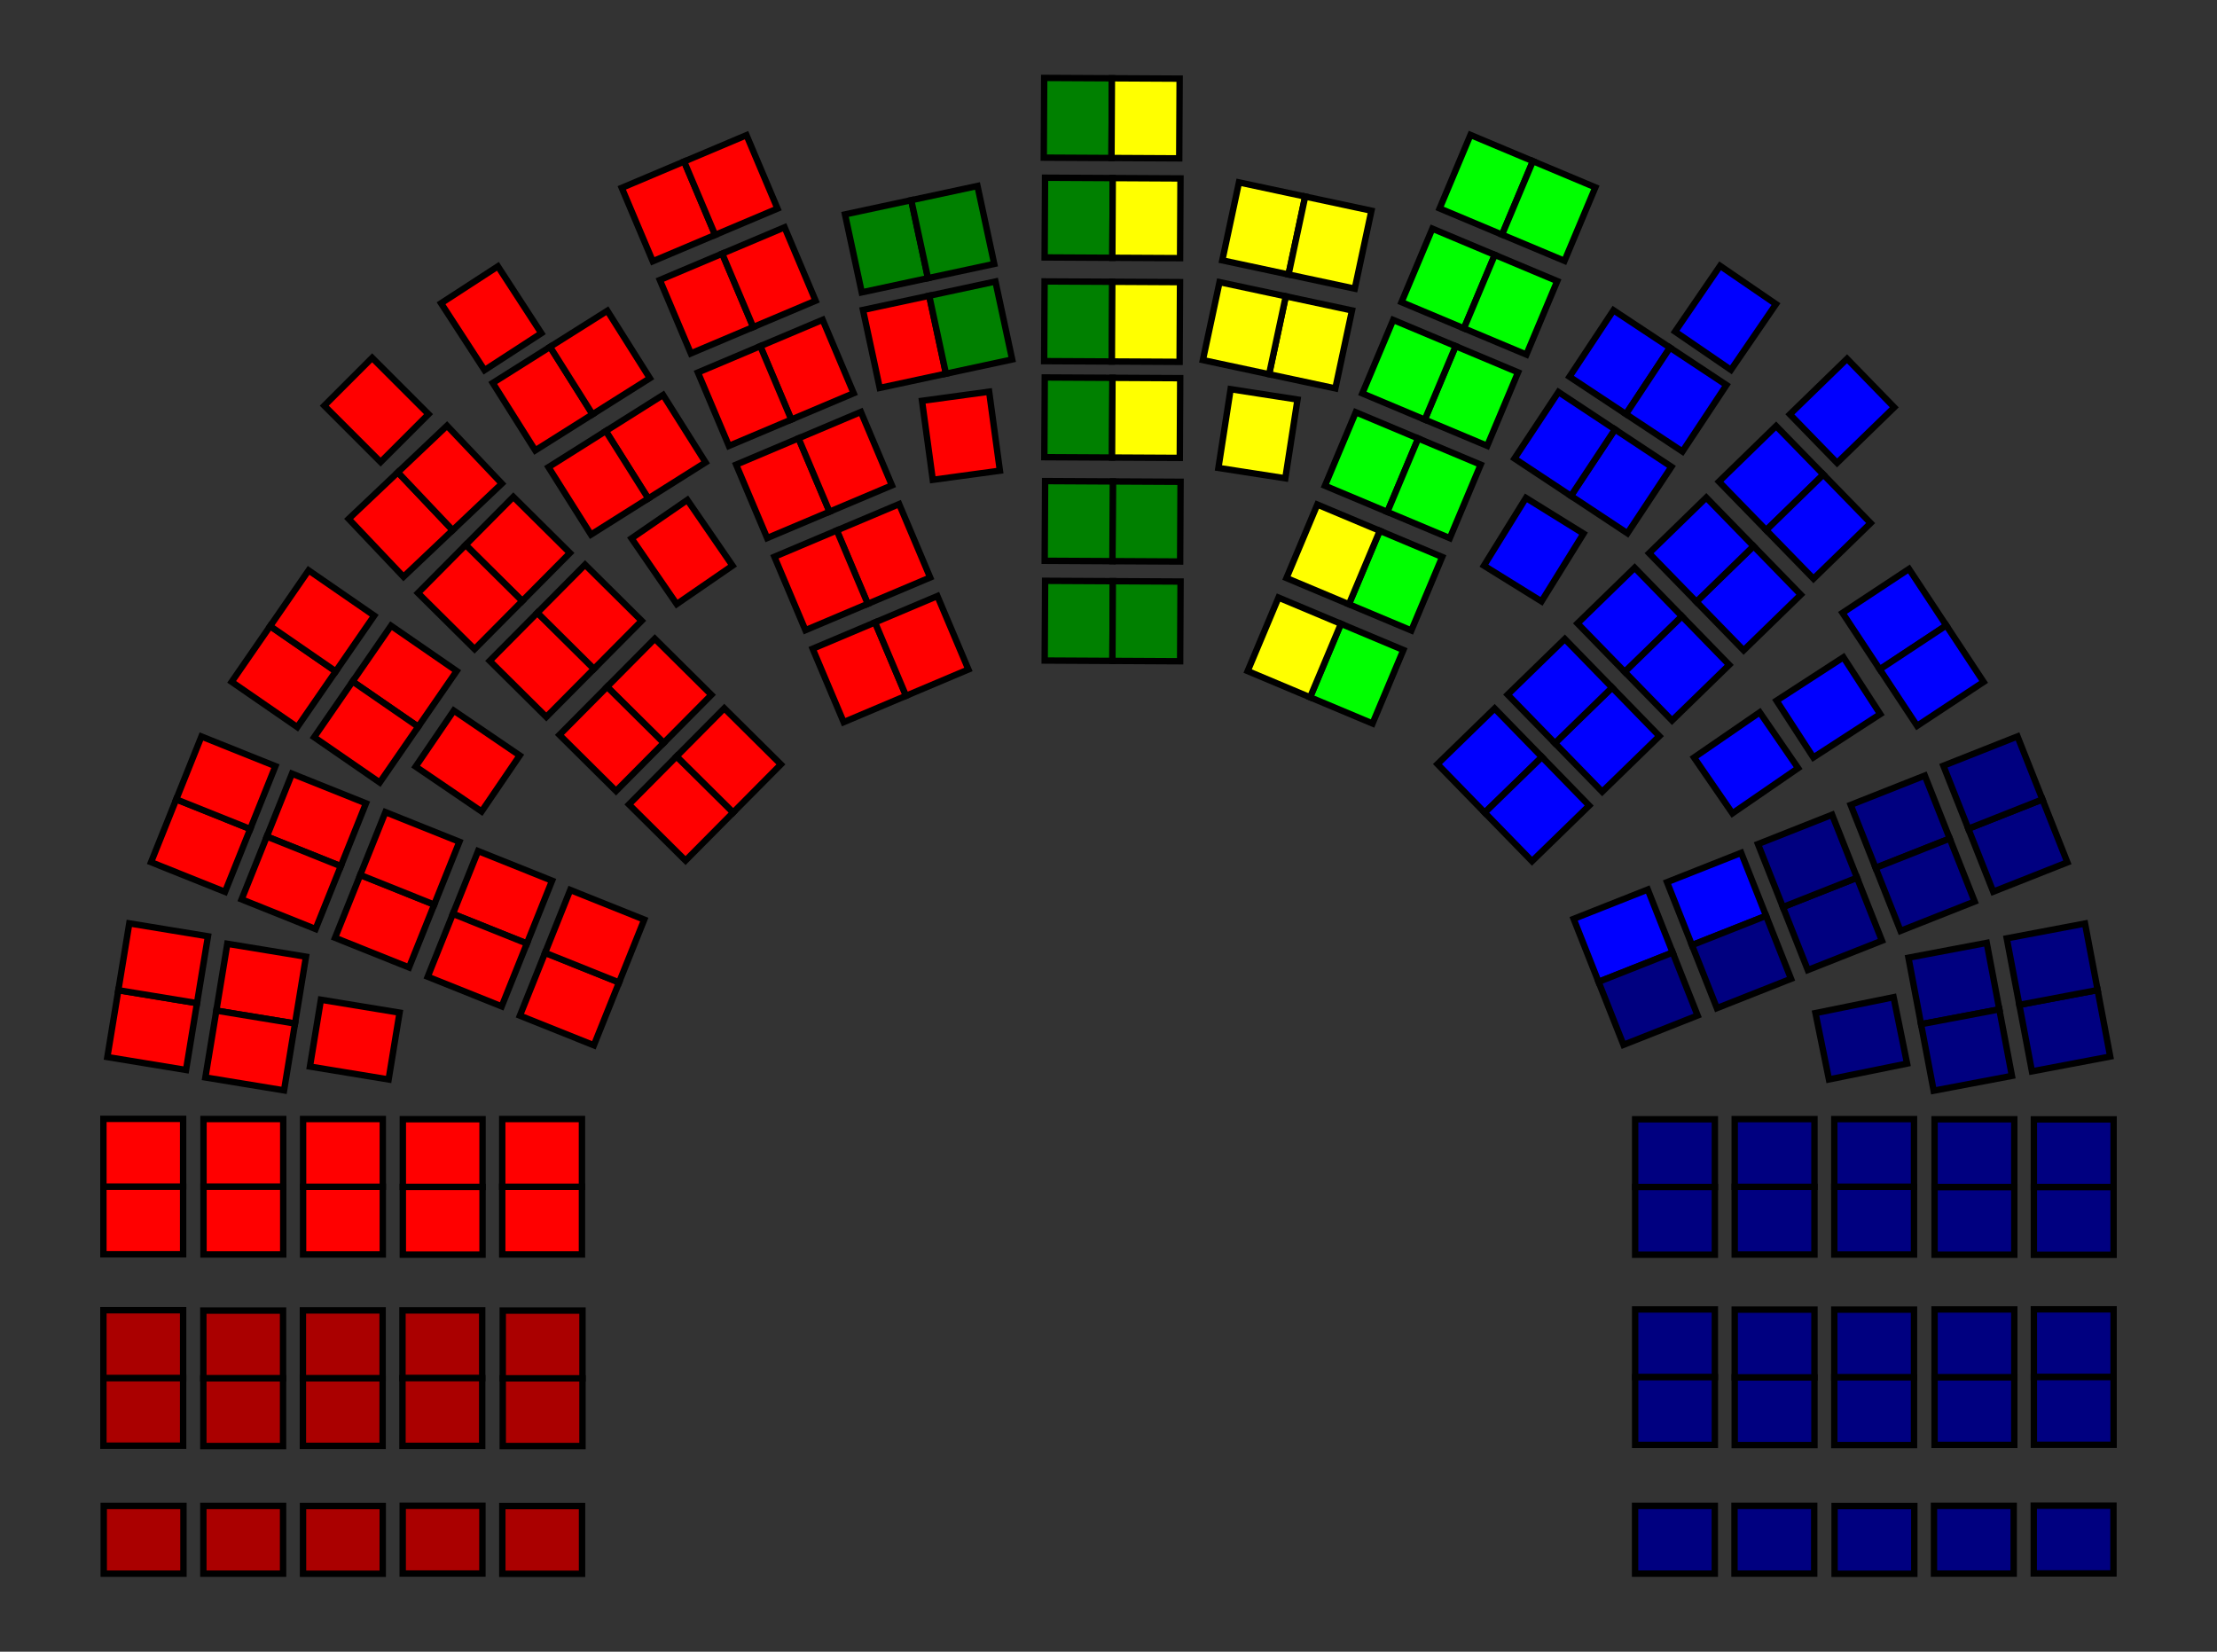 <?xml version="1.0" encoding="UTF-8" standalone="no"?>
<!-- Created with Inkscape (http://www.inkscape.org/) -->
<svg
   xmlns:dc="http://purl.org/dc/elements/1.1/"
   xmlns:cc="http://creativecommons.org/ns#"
   xmlns:rdf="http://www.w3.org/1999/02/22-rdf-syntax-ns#"
   xmlns:svg="http://www.w3.org/2000/svg"
   xmlns="http://www.w3.org/2000/svg"
   xmlns:sodipodi="http://sodipodi.sourceforge.net/DTD/sodipodi-0.dtd"
   xmlns:inkscape="http://www.inkscape.org/namespaces/inkscape"
   width="555.945"
   height="414.213"
   id="svg2733"
   sodipodi:version="0.32"
   inkscape:version="0.46"
   version="1.0"
   sodipodi:docname="Mandatfordeling Stortingsvalget 2005.svg"
   inkscape:output_extension="org.inkscape.output.svg.inkscape">
  <rect width="100%" height="100%" fill="#333333" stroke="none"/>
  <defs
     id="defs2735">
    <inkscape:perspective
       sodipodi:type="inkscape:persp3d"
       inkscape:vp_x="0 : 526.18109 : 1"
       inkscape:vp_y="0 : 1000 : 0"
       inkscape:vp_z="744.09448 : 526.18109 : 1"
       inkscape:persp3d-origin="372.04724 : 350.78739 : 1"
       id="perspective2741" />
  </defs>
  <sodipodi:namedview
     id="base"
     pagecolor="#ffffff"
     bordercolor="#666666"
     borderopacity="1.0"
     inkscape:pageopacity="0.0"
     inkscape:pageshadow="2"
     inkscape:zoom="0.35"
     inkscape:cx="375"
     inkscape:cy="520"
     inkscape:document-units="mm"
     inkscape:current-layer="layer1"
     showgrid="false"
     units="cm"
     inkscape:window-width="650"
     inkscape:window-height="669"
     inkscape:window-x="184"
     inkscape:window-y="95" />
  <g
     inkscape:label="Layer 1"
     inkscape:groupmode="layer"
     id="layer1"
     transform="translate(549.985,138.865)">
    <g
       transform="translate(-614.87,-406.962)"
       id="g2555">
      <g
         inkscape:label="Sosialistisk Venstreparti"
         id="SV">
        <rect
           style="fill:#aa0000;fill-opacity:1;fill-rule:nonzero;stroke:#000000;stroke-width:1.6;stroke-miterlimit:4;stroke-dasharray:none;stroke-opacity:1"
           id="001"
           width="19.992"
           height="16.984"
           x="190.847"
           y="645.79"
           inkscape:label="001" />
        <rect
           style="fill:#aa0000;fill-opacity:1;fill-rule:nonzero;stroke:#000000;stroke-width:1.6;stroke-miterlimit:4;stroke-dasharray:none;stroke-opacity:1"
           id="002"
           width="19.992"
           height="16.984"
           x="190.959"
           y="613.751"
           inkscape:label="002" />
        <rect
           style="fill:#aa0000;fill-opacity:1;fill-rule:nonzero;stroke:#000000;stroke-width:1.6;stroke-miterlimit:4;stroke-dasharray:none;stroke-opacity:1"
           id="003"
           width="19.992"
           height="16.984"
           x="190.959"
           y="596.768"
           inkscape:label="003" />
        <rect
           style="fill:#aa0000;fill-opacity:1;fill-rule:nonzero;stroke:#000000;stroke-width:1.6;stroke-miterlimit:4;stroke-dasharray:none;stroke-opacity:1"
           id="046"
           width="19.992"
           height="16.984"
           x="165.812"
           y="596.724"
           inkscape:label="046" />
        <rect
           style="fill:#aa0000;fill-opacity:1;fill-rule:nonzero;stroke:#000000;stroke-width:1.6;stroke-miterlimit:4;stroke-dasharray:none;stroke-opacity:1"
           id="047"
           width="19.992"
           height="16.984"
           x="165.812"
           y="613.706"
           inkscape:label="047" />
        <rect
           style="fill:#aa0000;fill-opacity:1;fill-rule:nonzero;stroke:#000000;stroke-width:1.6;stroke-miterlimit:4;stroke-dasharray:none;stroke-opacity:1"
           id="048"
           width="19.992"
           height="16.984"
           x="165.868"
           y="645.726"
           inkscape:label="048" />
        <rect
           style="fill:#aa0000;fill-opacity:1;fill-rule:nonzero;stroke:#000000;stroke-width:1.6;stroke-miterlimit:4;stroke-dasharray:none;stroke-opacity:1"
           id="049"
           width="19.992"
           height="16.984"
           x="140.872"
           y="645.78"
           inkscape:label="049" />
        <rect
           style="fill:#aa0000;fill-opacity:1;fill-rule:nonzero;stroke:#000000;stroke-width:1.6;stroke-miterlimit:4;stroke-dasharray:none;stroke-opacity:1"
           id="050"
           width="19.992"
           height="16.984"
           x="140.842"
           y="613.706"
           inkscape:label="050" />
        <rect
           style="fill:#aa0000;fill-opacity:1;fill-rule:nonzero;stroke:#000000;stroke-width:1.6;stroke-miterlimit:4;stroke-dasharray:none;stroke-opacity:1"
           id="051"
           width="19.992"
           height="16.984"
           x="140.842"
           y="596.724"
           inkscape:label="051" />
        <rect
           style="fill:#aa0000;fill-opacity:1;fill-rule:nonzero;stroke:#000000;stroke-width:1.6;stroke-miterlimit:4;stroke-dasharray:none;stroke-opacity:1"
           id="117"
           width="19.992"
           height="16.984"
           x="115.873"
           y="596.768"
           inkscape:label="117" />
        <rect
           style="fill:#aa0000;fill-opacity:1;fill-rule:nonzero;stroke:#000000;stroke-width:1.6;stroke-miterlimit:4;stroke-dasharray:none;stroke-opacity:1"
           id="118"
           width="19.992"
           height="16.984"
           x="115.873"
           y="613.751"
           inkscape:label="118" />
        <rect
           style="fill:#aa0000;fill-opacity:1;fill-rule:nonzero;stroke:#000000;stroke-width:1.6;stroke-miterlimit:4;stroke-dasharray:none;stroke-opacity:1"
           id="119"
           width="19.992"
           height="16.984"
           x="115.876"
           y="645.758"
           inkscape:label="119" />
        <rect
           style="fill:#aa0000;fill-opacity:1;fill-rule:nonzero;stroke:#000000;stroke-width:1.6;stroke-miterlimit:4;stroke-dasharray:none;stroke-opacity:1"
           id="120"
           width="19.992"
           height="16.984"
           x="90.897"
           y="645.758"
           inkscape:label="120" />
        <rect
           style="fill:#aa0000;fill-opacity:1;fill-rule:nonzero;stroke:#000000;stroke-width:1.6;stroke-miterlimit:4;stroke-dasharray:none;stroke-opacity:1"
           id="121"
           width="19.992"
           height="16.984"
           x="90.815"
           y="613.662"
           inkscape:label="121" />
        <rect
           style="fill:#aa0000;fill-opacity:1;fill-rule:nonzero;stroke:#000000;stroke-width:1.6;stroke-miterlimit:4;stroke-dasharray:none;stroke-opacity:1"
           id="122"
           width="19.992"
           height="16.984"
           x="90.815"
           y="596.68"
           inkscape:label="122" />
      </g>
      <g
         inkscape:label="Det Norske Arbeiderparti"
         id="Ap">
        <rect
           style="fill:#ff0000;fill-opacity:1;fill-rule:nonzero;stroke:#000000;stroke-width:1.6;stroke-miterlimit:4;stroke-dasharray:none;stroke-opacity:1"
           id="004"
           width="19.992"
           height="16.984"
           x="190.826"
           y="565.711"
           inkscape:label="004" />
        <rect
           style="fill:#ff0000;fill-opacity:1;fill-rule:nonzero;stroke:#000000;stroke-width:1.6;stroke-miterlimit:4;stroke-dasharray:none;stroke-opacity:1"
           id="005"
           width="19.992"
           height="16.984"
           x="190.826"
           y="548.729"
           inkscape:label="005" />
        <rect
           style="fill:#ff0000;fill-opacity:1;fill-rule:nonzero;stroke:#000000;stroke-width:1.6;stroke-miterlimit:4;stroke-dasharray:none;stroke-opacity:1"
           id="006"
           width="19.992"
           height="16.984"
           x="-395.831"
           y="-412.704"
           inkscape:label="006"
           transform="matrix(-0.928,-0.372,0.372,-0.928,0,0)" />
        <rect
           style="fill:#ff0000;fill-opacity:1;fill-rule:nonzero;stroke:#000000;stroke-width:1.6;stroke-miterlimit:4;stroke-dasharray:none;stroke-opacity:1"
           id="007"
           width="19.992"
           height="16.984"
           x="-395.831"
           y="-395.721"
           inkscape:label="007"
           transform="matrix(-0.928,-0.372,0.372,-0.928,0,0)" />
        <rect
           style="fill:#ff0000;fill-opacity:1;fill-rule:nonzero;stroke:#000000;stroke-width:1.6;stroke-miterlimit:4;stroke-dasharray:none;stroke-opacity:1"
           id="008"
           width="19.992"
           height="16.984"
           x="-508.939"
           y="-176.925"
           inkscape:label="008"
           transform="matrix(-0.71,-0.704,0.704,-0.71,0,0)" />
        <rect
           style="fill:#ff0000;fill-opacity:1;fill-rule:nonzero;stroke:#000000;stroke-width:1.6;stroke-miterlimit:4;stroke-dasharray:none;stroke-opacity:1"
           id="009"
           width="19.992"
           height="16.984"
           x="-508.938"
           y="-159.943"
           inkscape:label="009"
           transform="matrix(-0.71,-0.704,0.704,-0.71,0,0)" />
        <rect
           style="fill:#ff0000;fill-opacity:1;fill-rule:nonzero;stroke:#000000;stroke-width:1.6;stroke-miterlimit:4;stroke-dasharray:none;stroke-opacity:1"
           id="010"
           width="19.992"
           height="16.984"
           x="-521.479"
           y="79.904"
           inkscape:label="010"
           transform="matrix(-0.389,-0.921,0.921,-0.389,0,0)" />
        <rect
           style="fill:#ff0000;fill-opacity:1;fill-rule:nonzero;stroke:#000000;stroke-width:1.6;stroke-miterlimit:4;stroke-dasharray:none;stroke-opacity:1"
           id="011"
           width="19.992"
           height="16.984"
           x="-521.479"
           y="96.886"
           inkscape:label="011"
           transform="matrix(-0.389,-0.921,0.921,-0.389,0,0)" />
        <rect
           style="fill:#ff0000;fill-opacity:1;fill-rule:nonzero;stroke:#000000;stroke-width:1.6;stroke-miterlimit:4;stroke-dasharray:none;stroke-opacity:1"
           id="038"
           width="19.992"
           height="16.984"
           x="-496.496"
           y="97.024"
           inkscape:label="038"
           transform="matrix(-0.389,-0.921,0.921,-0.389,0,0)" />
        <rect
           style="fill:#ff0000;fill-opacity:1;fill-rule:nonzero;stroke:#000000;stroke-width:1.6;stroke-miterlimit:4;stroke-dasharray:none;stroke-opacity:1"
           id="039"
           width="19.992"
           height="16.984"
           x="-496.496"
           y="80.041"
           inkscape:label="039"
           transform="matrix(-0.389,-0.921,0.921,-0.389,0,0)" />
        <rect
           style="fill:#ff0000;fill-opacity:1;fill-rule:nonzero;stroke:#000000;stroke-width:1.6;stroke-miterlimit:4;stroke-dasharray:none;stroke-opacity:1"
           id="040"
           width="19.992"
           height="16.984"
           x="-484.278"
           y="-159.824"
           inkscape:label="040"
           transform="matrix(-0.71,-0.704,0.704,-0.71,0,0)" />
        <rect
           style="fill:#ff0000;fill-opacity:1;fill-rule:nonzero;stroke:#000000;stroke-width:1.6;stroke-miterlimit:4;stroke-dasharray:none;stroke-opacity:1"
           id="041"
           width="19.992"
           height="16.984"
           x="-484.278"
           y="-176.807"
           inkscape:label="041"
           transform="matrix(-0.71,-0.704,0.704,-0.71,0,0)" />
        <rect
           style="fill:#ff0000;fill-opacity:1;fill-rule:nonzero;stroke:#000000;stroke-width:1.6;stroke-miterlimit:4;stroke-dasharray:none;stroke-opacity:1"
           id="042"
           width="19.992"
           height="16.984"
           x="-370.739"
           y="-395.261"
           inkscape:label="042"
           transform="matrix(-0.928,-0.372,0.372,-0.928,0,0)" />
        <rect
           style="fill:#ff0000;fill-opacity:1;fill-rule:nonzero;stroke:#000000;stroke-width:1.6;stroke-miterlimit:4;stroke-dasharray:none;stroke-opacity:1"
           id="043"
           width="19.992"
           height="16.984"
           x="-370.739"
           y="-412.243"
           inkscape:label="043"
           transform="matrix(-0.928,-0.372,0.372,-0.928,0,0)" />
        <rect
           style="fill:#ff0000;fill-opacity:1;fill-rule:nonzero;stroke:#000000;stroke-width:1.6;stroke-miterlimit:4;stroke-dasharray:none;stroke-opacity:1"
           id="044"
           width="19.992"
           height="16.984"
           x="165.9"
           y="548.773"
           inkscape:label="044" />
        <rect
           style="fill:#ff0000;fill-opacity:1;fill-rule:nonzero;stroke:#000000;stroke-width:1.6;stroke-miterlimit:4;stroke-dasharray:none;stroke-opacity:1"
           id="045"
           width="19.992"
           height="16.984"
           x="165.9"
           y="565.756"
           inkscape:label="045" />
        <rect
           style="fill:#ff0000;fill-opacity:1;fill-rule:nonzero;stroke:#000000;stroke-width:1.6;stroke-miterlimit:4;stroke-dasharray:none;stroke-opacity:1"
           id="052"
           width="19.992"
           height="16.984"
           x="140.887"
           y="565.711"
           inkscape:label="48" />
        <rect
           style="fill:#ff0000;fill-opacity:1;fill-rule:nonzero;stroke:#000000;stroke-width:1.6;stroke-miterlimit:4;stroke-dasharray:none;stroke-opacity:1"
           id="053"
           width="19.992"
           height="16.984"
           x="140.887"
           y="548.729"
           inkscape:label="053" />
        <rect
           style="fill:#ff0000;fill-opacity:1;fill-rule:nonzero;stroke:#000000;stroke-width:1.6;stroke-miterlimit:4;stroke-dasharray:none;stroke-opacity:1"
           id="054"
           width="19.992"
           height="16.984"
           x="227.418"
           y="488.312"
           inkscape:label="054"
           transform="matrix(0.987,0.162,-0.162,0.987,0,0)" />
        <rect
           style="fill:#ff0000;fill-opacity:1;fill-rule:nonzero;stroke:#000000;stroke-width:1.6;stroke-miterlimit:4;stroke-dasharray:none;stroke-opacity:1"
           id="055"
           width="19.992"
           height="16.984"
           x="-345.531"
           y="-411.829"
           inkscape:label="055"
           transform="matrix(-0.928,-0.372,0.372,-0.928,0,0)" />
        <rect
           style="fill:#ff0000;fill-opacity:1;fill-rule:nonzero;stroke:#000000;stroke-width:1.6;stroke-miterlimit:4;stroke-dasharray:none;stroke-opacity:1"
           id="056"
           width="19.992"
           height="16.984"
           x="-345.531"
           y="-394.847"
           inkscape:label="056"
           transform="matrix(-0.928,-0.372,0.372,-0.928,0,0)" />
        <rect
           style="fill:#ff0000;fill-opacity:1;fill-rule:nonzero;stroke:#000000;stroke-width:1.6;stroke-miterlimit:4;stroke-dasharray:none;stroke-opacity:1"
           id="057"
           width="19.992"
           height="16.984"
           x="398.677"
           y="268.252"
           inkscape:label="057"
           transform="matrix(0.827,0.563,-0.563,0.827,0,0)" />
        <rect
           style="fill:#ff0000;fill-opacity:1;fill-rule:nonzero;stroke:#000000;stroke-width:1.6;stroke-miterlimit:4;stroke-dasharray:none;stroke-opacity:1"
           id="058"
           width="19.992"
           height="16.984"
           x="-458.782"
           y="-175.933"
           inkscape:label="058"
           transform="matrix(-0.71,-0.704,0.704,-0.71,0,0)" />
        <rect
           style="fill:#ff0000;fill-opacity:1;fill-rule:nonzero;stroke:#000000;stroke-width:1.6;stroke-miterlimit:4;stroke-dasharray:none;stroke-opacity:1"
           id="059"
           width="19.992"
           height="16.984"
           x="-458.782"
           y="-158.951"
           inkscape:label="059"
           transform="matrix(-0.71,-0.704,0.704,-0.71,0,0)" />
        <rect
           style="fill:#ff0000;fill-opacity:1;fill-rule:nonzero;stroke:#000000;stroke-width:1.6;stroke-miterlimit:4;stroke-dasharray:none;stroke-opacity:1"
           id="060"
           width="19.992"
           height="16.984"
           x="458.53"
           y="27.602"
           inkscape:label="060"
           transform="matrix(0.567,0.824,-0.824,0.567,0,0)" />
        <rect
           style="fill:#ff0000;fill-opacity:1;fill-rule:nonzero;stroke:#000000;stroke-width:1.6;stroke-miterlimit:4;stroke-dasharray:none;stroke-opacity:1"
           id="061"
           width="19.992"
           height="16.984"
           x="-471.472"
           y="80.196"
           inkscape:label="061"
           transform="matrix(-0.389,-0.921,0.921,-0.389,0,0)" />
        <rect
           style="fill:#ff0000;fill-opacity:1;fill-rule:nonzero;stroke:#000000;stroke-width:1.6;stroke-miterlimit:4;stroke-dasharray:none;stroke-opacity:1"
           id="062"
           width="19.992"
           height="16.984"
           x="-471.472"
           y="97.178"
           inkscape:label="062"
           transform="matrix(-0.389,-0.921,0.921,-0.389,0,0)" />
        <rect
           style="fill:#ff0000;fill-opacity:1;fill-rule:nonzero;stroke:#000000;stroke-width:1.6;stroke-miterlimit:4;stroke-dasharray:none;stroke-opacity:1"
           id="063"
           width="19.992"
           height="16.984"
           x="405.145"
           y="-260.576"
           inkscape:label="063"
           transform="matrix(0.135,0.991,-0.991,0.135,0,0)" />
        <rect
           style="fill:#ff0000;fill-opacity:1;fill-rule:nonzero;stroke:#000000;stroke-width:1.6;stroke-miterlimit:4;stroke-dasharray:none;stroke-opacity:1"
           id="102"
           width="19.992"
           height="16.984"
           x="-417.05"
           y="202.359"
           inkscape:label="102"
           transform="matrix(-0.21,-0.978,0.978,-0.21,0,0)" />
        <rect
           style="fill:#ff0000;fill-opacity:1;fill-rule:nonzero;stroke:#000000;stroke-width:1.6;stroke-miterlimit:4;stroke-dasharray:none;stroke-opacity:1"
           id="103"
           width="19.992"
           height="16.984"
           x="-446.449"
           y="97.333"
           inkscape:label="103"
           transform="matrix(-0.389,-0.921,0.921,-0.389,0,0)" />
        <rect
           style="fill:#ff0000;fill-opacity:1;fill-rule:nonzero;stroke:#000000;stroke-width:1.6;stroke-miterlimit:4;stroke-dasharray:none;stroke-opacity:1"
           id="104"
           width="19.992"
           height="16.984"
           x="-446.449"
           y="80.351"
           inkscape:label="104"
           transform="matrix(-0.389,-0.921,0.921,-0.389,0,0)" />
        <rect
           style="fill:#ff0000;fill-opacity:1;fill-rule:nonzero;stroke:#000000;stroke-width:1.6;stroke-miterlimit:4;stroke-dasharray:none;stroke-opacity:1"
           id="105"
           width="19.992"
           height="16.984"
           x="-453.892"
           y="-17.112"
           inkscape:label="105"
           transform="matrix(-0.533,-0.846,0.846,-0.533,0,0)" />
        <rect
           style="fill:#ff0000;fill-opacity:1;fill-rule:nonzero;stroke:#000000;stroke-width:1.6;stroke-miterlimit:4;stroke-dasharray:none;stroke-opacity:1"
           id="106"
           width="19.992"
           height="16.984"
           x="-453.892"
           y="-34.095"
           inkscape:label="106"
           transform="matrix(-0.533,-0.846,0.846,-0.533,0,0)" />
        <rect
           style="fill:#ff0000;fill-opacity:1;fill-rule:nonzero;stroke:#000000;stroke-width:1.6;stroke-miterlimit:4;stroke-dasharray:none;stroke-opacity:1"
           id="107"
           width="19.992"
           height="16.984"
           x="-434.03"
           y="-159.539"
           inkscape:label="107"
           transform="matrix(-0.71,-0.704,0.704,-0.71,0,0)" />
        <rect
           style="fill:#ff0000;fill-opacity:1;fill-rule:nonzero;stroke:#000000;stroke-width:1.6;stroke-miterlimit:4;stroke-dasharray:none;stroke-opacity:1"
           id="108"
           width="19.992"
           height="16.984"
           x="-434.03"
           y="-176.522"
           inkscape:label="108"
           transform="matrix(-0.71,-0.704,0.704,-0.71,0,0)" />
        <rect
           style="fill:#ff0000;fill-opacity:1;fill-rule:nonzero;stroke:#000000;stroke-width:1.6;stroke-miterlimit:4;stroke-dasharray:none;stroke-opacity:1"
           id="109"
           width="19.992"
           height="16.984"
           x="-395.528"
           y="-274.231"
           inkscape:label="109"
           transform="matrix(-0.823,-0.568,0.568,-0.823,0,0)" />
        <rect
           style="fill:#ff0000;fill-opacity:1;fill-rule:nonzero;stroke:#000000;stroke-width:1.6;stroke-miterlimit:4;stroke-dasharray:none;stroke-opacity:1"
           id="110"
           width="19.992"
           height="16.984"
           x="-395.528"
           y="-291.213"
           inkscape:label="110"
           transform="matrix(-0.823,-0.568,0.568,-0.823,0,0)" />
        <rect
           style="fill:#ff0000;fill-opacity:1;fill-rule:nonzero;stroke:#000000;stroke-width:1.6;stroke-miterlimit:4;stroke-dasharray:none;stroke-opacity:1"
           id="111"
           width="19.992"
           height="16.984"
           x="-320.195"
           y="-394.619"
           inkscape:label="111"
           transform="matrix(-0.928,-0.372,0.372,-0.928,0,0)" />
        <rect
           style="fill:#ff0000;fill-opacity:1;fill-rule:nonzero;stroke:#000000;stroke-width:1.6;stroke-miterlimit:4;stroke-dasharray:none;stroke-opacity:1"
           id="112"
           width="19.992"
           height="16.984"
           x="-320.195"
           y="-411.601"
           inkscape:label="112"
           transform="matrix(-0.928,-0.372,0.372,-0.928,0,0)" />
        <rect
           style="fill:#ff0000;fill-opacity:1;fill-rule:nonzero;stroke:#000000;stroke-width:1.6;stroke-miterlimit:4;stroke-dasharray:none;stroke-opacity:1"
           id="113"
           width="19.992"
           height="16.984"
           x="201.991"
           y="478.273"
           inkscape:label="113"
           transform="matrix(0.987,0.162,-0.162,0.987,0,0)" />
        <rect
           style="fill:#ff0000;fill-opacity:1;fill-rule:nonzero;stroke:#000000;stroke-width:1.6;stroke-miterlimit:4;stroke-dasharray:none;stroke-opacity:1"
           id="114"
           width="19.992"
           height="16.984"
           x="201.992"
           y="495.255"
           inkscape:label="114"
           transform="matrix(0.987,0.162,-0.162,0.987,0,0)" />
        <rect
           style="fill:#ff0000;fill-opacity:1;fill-rule:nonzero;stroke:#000000;stroke-width:1.6;stroke-miterlimit:4;stroke-dasharray:none;stroke-opacity:1"
           id="115"
           width="19.992"
           height="16.984"
           x="115.917"
           y="548.729"
           inkscape:label="115" />
        <rect
           style="fill:#ff0000;fill-opacity:1;fill-rule:nonzero;stroke:#000000;stroke-width:1.6;stroke-miterlimit:4;stroke-dasharray:none;stroke-opacity:1"
           id="116"
           width="19.992"
           height="16.984"
           x="115.917"
           y="565.711"
           inkscape:label="116" />
        <rect
           style="fill:#ff0000;fill-opacity:1;fill-rule:nonzero;stroke:#000000;stroke-width:1.6;stroke-miterlimit:4;stroke-dasharray:none;stroke-opacity:1"
           id="123"
           width="19.992"
           height="16.984"
           x="90.815"
           y="565.667"
           inkscape:label="123" />
        <rect
           inkscape:label="124"
           y="548.685"
           x="90.815"
           height="16.984"
           width="19.992"
           id="124"
           style="fill:#ff0000;fill-opacity:1;fill-rule:nonzero;stroke:#000000;stroke-width:1.6;stroke-miterlimit:4;stroke-dasharray:none;stroke-opacity:1" />
        <rect
           style="fill:#ff0000;fill-opacity:1;fill-rule:nonzero;stroke:#000000;stroke-width:1.6;stroke-miterlimit:4;stroke-dasharray:none;stroke-opacity:1"
           id="125"
           width="19.992"
           height="16.984"
           x="176.913"
           y="494.188"
           inkscape:label="125"
           transform="matrix(0.987,0.162,-0.162,0.987,0,0)" />
        <rect
           style="fill:#ff0000;fill-opacity:1;fill-rule:nonzero;stroke:#000000;stroke-width:1.6;stroke-miterlimit:4;stroke-dasharray:none;stroke-opacity:1"
           id="126"
           width="19.992"
           height="16.984"
           x="176.913"
           y="477.205"
           inkscape:label="126"
           transform="matrix(0.987,0.162,-0.162,0.987,0,0)" />
        <rect
           style="fill:#ff0000;fill-opacity:1;fill-rule:nonzero;stroke:#000000;stroke-width:1.6;stroke-miterlimit:4;stroke-dasharray:none;stroke-opacity:1"
           id="127"
           width="19.992"
           height="16.984"
           x="-295.639"
           y="-411.397"
           inkscape:label="127"
           transform="matrix(-0.928,-0.372,0.372,-0.928,0,0)" />
        <rect
           style="fill:#ff0000;fill-opacity:1;fill-rule:nonzero;stroke:#000000;stroke-width:1.6;stroke-miterlimit:4;stroke-dasharray:none;stroke-opacity:1"
           id="128"
           width="19.992"
           height="16.984"
           x="-295.639"
           y="-394.414"
           inkscape:label="128"
           transform="matrix(-0.928,-0.372,0.372,-0.928,0,0)" />
        <rect
           style="fill:#ff0000;fill-opacity:1;fill-rule:nonzero;stroke:#000000;stroke-width:1.6;stroke-miterlimit:4;stroke-dasharray:none;stroke-opacity:1"
           id="129"
           width="19.992"
           height="16.984"
           x="-370.624"
           y="-291.53"
           inkscape:label="129"
           transform="matrix(-0.823,-0.568,0.568,-0.823,0,0)" />
        <rect
           style="fill:#ff0000;fill-opacity:1;fill-rule:nonzero;stroke:#000000;stroke-width:1.6;stroke-miterlimit:4;stroke-dasharray:none;stroke-opacity:1"
           id="130"
           width="19.992"
           height="16.984"
           x="-370.624"
           y="-274.548"
           inkscape:label="130"
           transform="matrix(-0.823,-0.568,0.568,-0.823,0,0)" />
        <rect
           style="fill:#ff0000;fill-opacity:1;fill-rule:nonzero;stroke:#000000;stroke-width:1.6;stroke-miterlimit:4;stroke-dasharray:none;stroke-opacity:1"
           id="131"
           width="19.992"
           height="16.984"
           x="-413.735"
           y="-163.329"
           inkscape:label="131"
           transform="matrix(-0.688,-0.726,0.726,-0.688,0,0)" />
        <rect
           style="fill:#ff0000;fill-opacity:1;fill-rule:nonzero;stroke:#000000;stroke-width:1.6;stroke-miterlimit:4;stroke-dasharray:none;stroke-opacity:1"
           id="132"
           width="19.992"
           height="16.984"
           x="-413.735"
           y="-146.346"
           inkscape:label="132"
           transform="matrix(-0.688,-0.726,0.726,-0.688,0,0)" />
        <rect
           style="fill:#ff0000;fill-opacity:1;fill-rule:nonzero;stroke:#000000;stroke-width:1.6;stroke-miterlimit:4;stroke-dasharray:none;stroke-opacity:1"
           id="133"
           width="19.992"
           height="16.984"
           x="-384.939"
           y="-158.158"
           inkscape:label="133"
           transform="matrix(-0.707,-0.707,0.707,-0.707,0,0)" />
        <rect
           style="fill:#ff0000;fill-opacity:1;fill-rule:nonzero;stroke:#000000;stroke-width:1.6;stroke-miterlimit:4;stroke-dasharray:none;stroke-opacity:1"
           id="134"
           width="19.992"
           height="16.984"
           x="-428.575"
           y="-34.66"
           inkscape:label="134"
           transform="matrix(-0.533,-0.846,0.846,-0.533,0,0)" />
        <rect
           style="fill:#ff0000;fill-opacity:1;fill-rule:nonzero;stroke:#000000;stroke-width:1.6;stroke-miterlimit:4;stroke-dasharray:none;stroke-opacity:1"
           id="135"
           width="19.992"
           height="16.984"
           x="-428.575"
           y="-17.678"
           inkscape:label="135"
           transform="matrix(-0.533,-0.846,0.846,-0.533,0,0)" />
        <rect
           style="fill:#ff0000;fill-opacity:1;fill-rule:nonzero;stroke:#000000;stroke-width:1.6;stroke-miterlimit:4;stroke-dasharray:none;stroke-opacity:1"
           id="136"
           width="19.992"
           height="16.984"
           x="-404.009"
           y="-40.285"
           inkscape:label="136"
           transform="matrix(-0.545,-0.839,0.839,-0.545,0,0)" />
        <rect
           style="fill:#ff0000;fill-opacity:1;fill-rule:nonzero;stroke:#000000;stroke-width:1.6;stroke-miterlimit:4;stroke-dasharray:none;stroke-opacity:1"
           id="137"
           width="19.992"
           height="16.984"
           x="-421.361"
           y="80.58"
           inkscape:label="137"
           transform="matrix(-0.389,-0.921,0.921,-0.389,0,0)" />
        <rect
           style="fill:#ff0000;fill-opacity:1;fill-rule:nonzero;stroke:#000000;stroke-width:1.6;stroke-miterlimit:4;stroke-dasharray:none;stroke-opacity:1"
           id="138"
           width="19.992"
           height="16.984"
           x="-421.361"
           y="97.563"
           inkscape:label="138"
           transform="matrix(-0.389,-0.921,0.921,-0.389,0,0)" />
        <rect
           style="fill:#ff0000;fill-opacity:1;fill-rule:nonzero;stroke:#000000;stroke-width:1.6;stroke-miterlimit:4;stroke-dasharray:none;stroke-opacity:1"
           id="139"
           width="19.992"
           height="16.984"
           x="-396.354"
           y="80.776"
           inkscape:label="139"
           transform="matrix(-0.389,-0.921,0.921,-0.389,0,0)" />
        <rect
           style="fill:#ff0000;fill-opacity:1;fill-rule:nonzero;stroke:#000000;stroke-width:1.6;stroke-miterlimit:4;stroke-dasharray:none;stroke-opacity:1"
           id="140"
           width="19.992"
           height="16.984"
           x="-396.354"
           y="97.758"
           inkscape:label="140"
           transform="matrix(-0.389,-0.921,0.921,-0.389,0,0)" />
      </g>
      <g
         inkscape:label="Senterpartiet"
         id="Sp">
        <rect
           style="fill:#008000;fill-opacity:1;fill-rule:nonzero;stroke:#000000;stroke-width:1.6;stroke-miterlimit:4;stroke-dasharray:none;stroke-opacity:1"
           id="012"
           width="19.992"
           height="16.984"
           x="-432.003"
           y="329.146"
           inkscape:label="012"
           transform="matrix(5.3003753e-3,-1,1,5.3003753e-3,0,0)" />
        <rect
           style="fill:#008000;fill-opacity:1;fill-rule:nonzero;stroke:#000000;stroke-width:1.6;stroke-miterlimit:4;stroke-dasharray:none;stroke-opacity:1"
           id="013"
           width="19.992"
           height="16.984"
           x="-432.003"
           y="346.128"
           inkscape:label="013"
           transform="matrix(5.3003753e-3,-1,1,5.3003753e-3,0,0)" />
        <rect
           style="fill:#008000;fill-opacity:1;fill-rule:nonzero;stroke:#000000;stroke-width:1.6;stroke-miterlimit:4;stroke-dasharray:none;stroke-opacity:1"
           id="036"
           width="19.992"
           height="16.984"
           x="-406.99"
           y="345.996"
           inkscape:label="036"
           transform="matrix(5.3003753e-3,-1,1,5.3003753e-3,0,0)" />
        <rect
           style="fill:#008000;fill-opacity:1;fill-rule:nonzero;stroke:#000000;stroke-width:1.6;stroke-miterlimit:4;stroke-dasharray:none;stroke-opacity:1"
           id="037"
           width="19.992"
           height="16.984"
           x="-406.99"
           y="329.013"
           inkscape:label="037"
           transform="matrix(5.3003753e-3,-1,1,5.3003753e-3,0,0)" />
        <rect
           style="fill:#008000;fill-opacity:1;fill-rule:nonzero;stroke:#000000;stroke-width:1.6;stroke-miterlimit:4;stroke-dasharray:none;stroke-opacity:1"
           id="064"
           width="19.992"
           height="16.984"
           x="-381.005"
           y="328.787"
           inkscape:label="064"
           transform="matrix(5.3003751e-3,-1,1,5.3003751e-3,0,0)" />
        <rect
           style="fill:#008000;fill-opacity:1;fill-rule:nonzero;stroke:#000000;stroke-width:1.6;stroke-miterlimit:4;stroke-dasharray:none;stroke-opacity:1"
           id="100"
           width="19.992"
           height="16.984"
           x="-356.92"
           y="328.615"
           inkscape:label="100"
           transform="matrix(5.3003753e-3,-1,1,5.3003753e-3,0,0)" />
        <rect
           style="fill:#008000;fill-opacity:1;fill-rule:nonzero;stroke:#000000;stroke-width:1.6;stroke-miterlimit:4;stroke-dasharray:none;stroke-opacity:1"
           id="101"
           width="19.992"
           height="16.984"
           x="-417.05"
           y="219.342"
           inkscape:label="101"
           transform="matrix(-0.21,-0.978,0.978,-0.21,0,0)" />
        <rect
           style="fill:#008000;fill-opacity:1;fill-rule:nonzero;stroke:#000000;stroke-width:1.6;stroke-miterlimit:4;stroke-dasharray:none;stroke-opacity:1"
           id="141"
           width="19.992"
           height="16.984"
           x="-392.684"
           y="202.983"
           inkscape:label="141"
           transform="matrix(-0.21,-0.978,0.978,-0.21,0,0)" />
        <rect
           style="fill:#008000;fill-opacity:1;fill-rule:nonzero;stroke:#000000;stroke-width:1.6;stroke-miterlimit:4;stroke-dasharray:none;stroke-opacity:1"
           id="142"
           width="19.992"
           height="16.984"
           x="-392.684"
           y="219.966"
           inkscape:label="142"
           transform="matrix(-0.21,-0.978,0.978,-0.21,0,0)" />
        <rect
           style="fill:#008000;fill-opacity:1;fill-rule:nonzero;stroke:#000000;stroke-width:1.6;stroke-miterlimit:4;stroke-dasharray:none;stroke-opacity:1"
           id="143"
           width="19.992"
           height="16.984"
           x="-330.915"
           y="328.593"
           inkscape:label="143"
           transform="matrix(5.3003753e-3,-1,1,5.3003753e-3,0,0)" />
        <rect
           style="fill:#008000;fill-opacity:1;fill-rule:nonzero;stroke:#000000;stroke-width:1.6;stroke-miterlimit:4;stroke-dasharray:none;stroke-opacity:1"
           id="145"
           width="19.992"
           height="16.984"
           x="-305.889"
           y="328.248"
           inkscape:label="145"
           transform="matrix(5.3003749e-3,-1,1,5.3003749e-3,0,0)" />
      </g>
      <g
         style="fill:#ffff00"
         inkscape:label="Venstre"
         id="V">
        <rect
           style="fill:#00ff00;fill-opacity:1;fill-rule:nonzero;stroke:#000000;stroke-width:1.6;stroke-miterlimit:4;stroke-dasharray:none;stroke-opacity:1"
           id="015"
           width="19.992"
           height="16.984"
           x="-256.2"
           y="534.226"
           inkscape:label="015"
           transform="matrix(0.387,-0.922,0.922,0.387,0,0)" />
        <rect
           style="fill:#00ff00;fill-opacity:1;fill-rule:nonzero;stroke:#000000;stroke-width:1.6;stroke-miterlimit:4;stroke-dasharray:none;stroke-opacity:1"
           id="034"
           width="19.992"
           height="16.984"
           x="-230.921"
           y="534.173"
           inkscape:label="034"
           transform="matrix(0.387,-0.922,0.922,0.387,0,0)" />
        <rect
           style="fill:#ffff00;fill-opacity:1;fill-rule:nonzero;stroke:#000000;stroke-width:1.6;stroke-miterlimit:4;stroke-dasharray:none;stroke-opacity:1"
           id="035"
           width="19.992"
           height="16.984"
           x="-230.921"
           y="517.191"
           inkscape:label="48"
           transform="matrix(0.387,-0.922,0.922,0.387,0,0)" />
        <rect
           style="fill:#00ff00;fill-opacity:1;fill-rule:nonzero;stroke:#000000;stroke-width:1.6;stroke-miterlimit:4;stroke-dasharray:none;stroke-opacity:1"
           id="067"
           width="19.992"
           height="16.984"
           x="-205.839"
           y="517.124"
           inkscape:label="067"
           transform="matrix(0.387,-0.922,0.922,0.387,0,0)" />
        <rect
           style="fill:#00ff00;fill-opacity:1;fill-rule:nonzero;stroke:#000000;stroke-width:1.6;stroke-miterlimit:4;stroke-dasharray:none;stroke-opacity:1"
           id="068"
           width="19.992"
           height="16.984"
           x="-205.839"
           y="534.107"
           inkscape:label="068"
           transform="matrix(0.387,-0.922,0.922,0.387,0,0)" />
        <rect
           style="fill:#00ff00;fill-opacity:1;fill-rule:nonzero;stroke:#000000;stroke-width:1.6;stroke-miterlimit:4;stroke-dasharray:none;stroke-opacity:1"
           id="095"
           width="19.992"
           height="16.984"
           x="-180.859"
           y="533.796"
           inkscape:label="095"
           transform="matrix(0.387,-0.922,0.922,0.387,0,0)" />
        <rect
           style="fill:#00ff00;fill-opacity:1;fill-rule:nonzero;stroke:#000000;stroke-width:1.6;stroke-miterlimit:4;stroke-dasharray:none;stroke-opacity:1"
           id="096"
           width="19.992"
           height="16.984"
           x="-180.859"
           y="516.814"
           inkscape:label="096"
           transform="matrix(0.387,-0.922,0.922,0.387,0,0)" />
        <rect
           style="fill:#00ff00;fill-opacity:1;fill-rule:nonzero;stroke:#000000;stroke-width:1.6;stroke-miterlimit:4;stroke-dasharray:none;stroke-opacity:1"
           id="149"
           width="19.992"
           height="16.984"
           x="-155.954"
           y="517.013"
           inkscape:label="149"
           transform="matrix(0.387,-0.922,0.922,0.387,0,0)" />
        <rect
           style="fill:#00ff00;fill-opacity:1;fill-rule:nonzero;stroke:#000000;stroke-width:1.6;stroke-miterlimit:4;stroke-dasharray:none;stroke-opacity:1"
           id="150"
           width="19.992"
           height="16.984"
           x="-155.954"
           y="533.996"
           inkscape:label="150"
           transform="matrix(0.387,-0.922,0.922,0.387,0,0)" />
        <rect
           style="fill:#00ff00;fill-opacity:1;fill-rule:nonzero;stroke:#000000;stroke-width:1.6;stroke-miterlimit:4;stroke-dasharray:none;stroke-opacity:1"
           id="151"
           width="19.992"
           height="16.984"
           x="-130.58"
           y="516.729"
           inkscape:label="151"
           transform="matrix(0.387,-0.922,0.922,0.387,0,0)" />
        <rect
           style="fill:#00ff00;fill-opacity:1;fill-rule:nonzero;stroke:#000000;stroke-width:1.6;stroke-miterlimit:4;stroke-dasharray:none;stroke-opacity:1"
           id="152"
           width="19.992"
           height="16.984"
           x="-130.58"
           y="533.711"
           inkscape:label="152"
           transform="matrix(0.387,-0.922,0.922,0.387,0,0)" />
      </g>
      <g
         style="fill:#ffff00;fill-opacity:1"
         inkscape:label="Kristelig Folkeparti"
         id="KrF">
        <rect
           style="fill:#ffff00;fill-opacity:1;fill-rule:nonzero;stroke:#000000;stroke-width:1.6;stroke-miterlimit:4;stroke-dasharray:none;stroke-opacity:1"
           id="014"
           width="19.992"
           height="16.984"
           x="-256.2"
           y="517.244"
           inkscape:label="014"
           transform="matrix(0.387,-0.922,0.922,0.387,0,0)" />
        <rect
           style="fill:#ffff00;fill-opacity:1;fill-rule:nonzero;stroke:#000000;stroke-width:1.6;stroke-miterlimit:4;stroke-dasharray:none;stroke-opacity:1"
           id="065"
           width="19.992"
           height="16.984"
           x="-381.005"
           y="345.769"
           inkscape:label="065"
           transform="matrix(5.3003749e-3,-1,1,5.3003749e-3,0,0)" />
        <rect
           style="fill:#ffff00;fill-opacity:1;fill-rule:nonzero;stroke:#000000;stroke-width:1.6;stroke-miterlimit:4;stroke-dasharray:none;stroke-opacity:1"
           id="066"
           width="19.992"
           height="16.984"
           x="304.3"
           y="-442.12"
           inkscape:label="066"
           transform="matrix(-0.153,0.988,-0.988,-0.153,0,0)" />
        <rect
           style="fill:#ffff00;fill-opacity:1;fill-rule:nonzero;stroke:#000000;stroke-width:1.6;stroke-miterlimit:4;stroke-dasharray:none;stroke-opacity:1"
           id="097"
           width="19.992"
           height="16.984"
           x="-273.868"
           y="450.276"
           inkscape:label="097"
           transform="matrix(0.209,-0.978,0.978,0.209,0,0)" />
        <rect
           style="fill:#ffff00;fill-opacity:1;fill-rule:nonzero;stroke:#000000;stroke-width:1.6;stroke-miterlimit:4;stroke-dasharray:none;stroke-opacity:1"
           id="098"
           width="19.992"
           height="16.984"
           x="-273.868"
           y="433.294"
           inkscape:label="098"
           transform="matrix(0.209,-0.978,0.978,0.209,0,0)" />
        <rect
           style="fill:#ffff00;fill-opacity:1;fill-rule:nonzero;stroke:#000000;stroke-width:1.6;stroke-miterlimit:4;stroke-dasharray:none;stroke-opacity:1"
           id="099"
           width="19.992"
           height="16.984"
           x="-356.92"
           y="345.598"
           inkscape:label="099"
           transform="matrix(5.3003753e-3,-1,1,5.3003753e-3,0,0)" />
        <rect
           style="fill:#ffff00;fill-opacity:1;fill-rule:nonzero;stroke:#000000;stroke-width:1.6;stroke-miterlimit:4;stroke-dasharray:none;stroke-opacity:1"
           id="144"
           width="19.992"
           height="16.984"
           x="-330.915"
           y="345.575"
           inkscape:label="144"
           transform="matrix(5.3003753e-3,-1,1,5.3003753e-3,0,0)" />
        <rect
           style="fill:#ffff00;fill-opacity:1;fill-rule:nonzero;stroke:#000000;stroke-width:1.6;stroke-miterlimit:4;stroke-dasharray:none;stroke-opacity:1"
           id="146"
           width="19.992"
           height="16.984"
           x="-305.889"
           y="345.23"
           inkscape:label="146"
           transform="matrix(5.3003749e-3,-1,1,5.3003749e-3,0,0)" />
        <rect
           style="fill:#ffff00;fill-opacity:1;fill-rule:nonzero;stroke:#000000;stroke-width:1.6;stroke-miterlimit:4;stroke-dasharray:none;stroke-opacity:1"
           id="147"
           width="19.992"
           height="16.984"
           x="-248.39"
           y="432.831"
           inkscape:label="147"
           transform="matrix(0.209,-0.978,0.978,0.209,0,0)" />
        <rect
           style="fill:#ffff00;fill-opacity:1;fill-rule:nonzero;stroke:#000000;stroke-width:1.6;stroke-miterlimit:4;stroke-dasharray:none;stroke-opacity:1"
           id="148"
           width="19.992"
           height="16.984"
           x="-248.39"
           y="449.813"
           inkscape:label="148"
           transform="matrix(0.209,-0.978,0.978,0.209,0,0)" />
      </g>
      <g
         inkscape:label="Høyre"
         id="H">
        <rect
           style="fill:#0000ff;fill-opacity:1;fill-rule:nonzero;stroke:#000000;stroke-width:1.6;stroke-miterlimit:4;stroke-dasharray:none;stroke-opacity:1"
           id="016"
           width="19.992"
           height="16.984"
           x="-15.887"
           y="625.706"
           inkscape:label="016"
           transform="matrix(0.717,-0.698,0.698,0.717,0,0)" />
        <rect
           style="fill:#0000ff;fill-opacity:1;fill-rule:nonzero;stroke:#000000;stroke-width:1.6;stroke-miterlimit:4;stroke-dasharray:none;stroke-opacity:1"
           id="017"
           width="19.992"
           height="16.984"
           x="-15.887"
           y="642.688"
           inkscape:label="017"
           transform="matrix(0.717,-0.698,0.698,0.717,0,0)" />
        <rect
           style="fill:#0000ff;fill-opacity:1;fill-rule:nonzero;stroke:#000000;stroke-width:1.6;stroke-miterlimit:4;stroke-dasharray:none;stroke-opacity:1"
           id="018"
           width="19.992"
           height="16.984"
           x="243.792"
           y="632.524"
           inkscape:label="018"
           transform="matrix(0.93,-0.368,0.368,0.93,0,0)" />
        <rect
           style="fill:#0000ff;fill-opacity:1;fill-rule:nonzero;stroke:#000000;stroke-width:1.6;stroke-miterlimit:4;stroke-dasharray:none;stroke-opacity:1"
           id="031"
           width="19.992"
           height="16.984"
           x="268.954"
           y="632.585"
           inkscape:label="031"
           transform="matrix(0.93,-0.368,0.368,0.93,0,0)" />
        <rect
           style="fill:#0000ff;fill-opacity:1;fill-rule:nonzero;stroke:#000000;stroke-width:1.6;stroke-miterlimit:4;stroke-dasharray:none;stroke-opacity:1"
           id="032"
           width="19.992"
           height="16.984"
           x="8.863"
           y="642.482"
           inkscape:label="032"
           transform="matrix(0.717,-0.698,0.698,0.717,0,0)" />
        <rect
           style="fill:#0000ff;fill-opacity:1;fill-rule:nonzero;stroke:#000000;stroke-width:1.6;stroke-miterlimit:4;stroke-dasharray:none;stroke-opacity:1"
           id="033"
           width="19.992"
           height="16.984"
           x="8.863"
           y="625.5"
           inkscape:label="033"
           transform="matrix(0.717,-0.698,0.698,0.717,0,0)" />
        <rect
           style="fill:#0000ff;fill-opacity:1;fill-rule:nonzero;stroke:#000000;stroke-width:1.6;stroke-miterlimit:4;stroke-dasharray:none;stroke-opacity:1"
           id="069"
           width="19.992"
           height="16.984"
           x="-118.136"
           y="587.366"
           inkscape:label="069"
           transform="matrix(0.527,-0.85,0.85,0.527,0,0)" />
        <rect
           style="fill:#0000ff;fill-opacity:1;fill-rule:nonzero;stroke:#000000;stroke-width:1.6;stroke-miterlimit:4;stroke-dasharray:none;stroke-opacity:1"
           id="070"
           width="19.992"
           height="16.984"
           x="33.857"
           y="624.915"
           inkscape:label="070"
           transform="matrix(0.717,-0.698,0.698,0.717,0,0)" />
        <rect
           style="fill:#0000ff;fill-opacity:1;fill-rule:nonzero;stroke:#000000;stroke-width:1.6;stroke-miterlimit:4;stroke-dasharray:none;stroke-opacity:1"
           id="071"
           width="19.992"
           height="16.984"
           x="33.857"
           y="641.898"
           inkscape:label="071"
           transform="matrix(0.717,-0.698,0.698,0.717,0,0)" />
        <rect
           style="fill:#0000ff;fill-opacity:1;fill-rule:nonzero;stroke:#000000;stroke-width:1.6;stroke-miterlimit:4;stroke-dasharray:none;stroke-opacity:1"
           id="072"
           width="19.992"
           height="16.984"
           x="-163.703"
           y="-671.783"
           inkscape:label="072"
           transform="matrix(-0.824,0.567,-0.567,-0.824,0,0)" />
        <rect
           style="fill:#0000ff;fill-opacity:1;fill-rule:nonzero;stroke:#000000;stroke-width:1.6;stroke-miterlimit:4;stroke-dasharray:none;stroke-opacity:1"
           id="090"
           width="19.992"
           height="16.984"
           x="-206.792"
           y="-667.073"
           inkscape:label="090"
           transform="matrix(-0.839,0.544,-0.544,-0.839,0,0)" />
        <rect
           style="fill:#0000ff;fill-opacity:1;fill-rule:nonzero;stroke:#000000;stroke-width:1.6;stroke-miterlimit:4;stroke-dasharray:none;stroke-opacity:1"
           id="091"
           width="19.992"
           height="16.984"
           x="58.983"
           y="641.812"
           inkscape:label="091"
           transform="matrix(0.717,-0.698,0.698,0.717,0,0)" />
        <rect
           style="fill:#0000ff;fill-opacity:1;fill-rule:nonzero;stroke:#000000;stroke-width:1.6;stroke-miterlimit:4;stroke-dasharray:none;stroke-opacity:1"
           id="092"
           width="19.992"
           height="16.984"
           x="58.983"
           y="624.829"
           inkscape:label="092"
           transform="matrix(0.717,-0.698,0.698,0.717,0,0)" />
        <rect
           style="fill:#0000ff;fill-opacity:1;fill-rule:nonzero;stroke:#000000;stroke-width:1.6;stroke-miterlimit:4;stroke-dasharray:none;stroke-opacity:1"
           id="093"
           width="19.992"
           height="16.984"
           x="-74.019"
           y="599.139"
           inkscape:label="48"
           transform="matrix(0.552,-0.834,0.834,0.552,0,0)" />
        <rect
           style="fill:#0000ff;fill-opacity:1;fill-rule:nonzero;stroke:#000000;stroke-width:1.6;stroke-miterlimit:4;stroke-dasharray:none;stroke-opacity:1"
           id="094"
           width="19.992"
           height="16.984"
           x="-74.019"
           y="582.157"
           inkscape:label="094"
           transform="matrix(0.552,-0.834,0.834,0.552,0,0)" />
        <rect
           style="fill:#0000ff;fill-opacity:1;fill-rule:nonzero;stroke:#000000;stroke-width:1.6;stroke-miterlimit:4;stroke-dasharray:none;stroke-opacity:1"
           id="153"
           width="19.992"
           height="16.984"
           x="-49.309"
           y="582.341"
           inkscape:label="153"
           transform="matrix(0.552,-0.834,0.834,0.552,0,0)" />
        <rect
           style="fill:#0000ff;fill-opacity:1;fill-rule:nonzero;stroke:#000000;stroke-width:1.6;stroke-miterlimit:4;stroke-dasharray:none;stroke-opacity:1"
           id="154"
           width="19.992"
           height="16.984"
           x="-49.309"
           y="599.324"
           inkscape:label="154"
           transform="matrix(0.552,-0.834,0.834,0.552,0,0)" />
        <rect
           style="fill:#0000ff;fill-opacity:1;fill-rule:nonzero;stroke:#000000;stroke-width:1.6;stroke-miterlimit:4;stroke-dasharray:none;stroke-opacity:1"
           id="155"
           width="19.992"
           height="16.984"
           x="-15.804"
           y="598.618"
           inkscape:label="155"
           transform="matrix(0.565,-0.825,0.825,0.565,0,0)" />
        <rect
           style="fill:#0000ff;fill-opacity:1;fill-rule:nonzero;stroke:#000000;stroke-width:1.6;stroke-miterlimit:4;stroke-dasharray:none;stroke-opacity:1"
           id="156"
           width="19.992"
           height="16.984"
           x="84.039"
           y="624.182"
           inkscape:label="156"
           transform="matrix(0.717,-0.698,0.698,0.717,0,0)" />
        <rect
           style="fill:#0000ff;fill-opacity:1;fill-rule:nonzero;stroke:#000000;stroke-width:1.6;stroke-miterlimit:4;stroke-dasharray:none;stroke-opacity:1"
           id="157"
           width="19.992"
           height="16.984"
           x="84.04"
           y="641.164"
           inkscape:label="157"
           transform="matrix(0.717,-0.698,0.698,0.717,0,0)" />
        <rect
           style="fill:#0000ff;fill-opacity:1;fill-rule:nonzero;stroke:#000000;stroke-width:1.6;stroke-miterlimit:4;stroke-dasharray:none;stroke-opacity:1"
           id="158"
           width="19.992"
           height="16.984"
           x="109.06"
           y="624.855"
           inkscape:label="158"
           transform="matrix(0.717,-0.697,0.697,0.717,0,0)" />
        <rect
           style="fill:#0000ff;fill-opacity:1;fill-rule:nonzero;stroke:#000000;stroke-width:1.6;stroke-miterlimit:4;stroke-dasharray:none;stroke-opacity:1"
           id="159"
           width="19.992"
           height="16.984"
           x="207.212"
           y="642.65"
           inkscape:label="159"
           transform="matrix(0.834,-0.551,0.551,0.834,0,0)" />
        <rect
           style="fill:#0000ff;fill-opacity:1;fill-rule:nonzero;stroke:#000000;stroke-width:1.6;stroke-miterlimit:4;stroke-dasharray:none;stroke-opacity:1"
           id="160"
           width="19.992"
           height="16.984"
           x="207.212"
           y="659.632"
           inkscape:label="160"
           transform="matrix(0.834,-0.551,0.551,0.834,0,0)" />
      </g>
      <g
         style="fill:#000080"
         inkscape:label="Fremskrittspartiet"
         id="FrP">
        <rect
           transform="matrix(0.982,-0.186,0.186,0.982,0,0)"
           inkscape:label="164"
           y="617.655"
           x="464.745"
           height="16.984"
           width="19.992"
           id="164"
           style="fill:#000080;fill-opacity:1;fill-rule:nonzero;stroke:#000000;stroke-width:1.6;stroke-miterlimit:4;stroke-dasharray:none;stroke-opacity:1" />
        <rect
           transform="matrix(0.982,-0.186,0.186,0.982,0,0)"
           inkscape:label="163"
           y="600.673"
           x="464.745"
           height="16.984"
           width="19.992"
           id="163"
           style="fill:#000080;fill-opacity:1;fill-rule:nonzero;stroke:#000000;stroke-width:1.6;stroke-miterlimit:4;stroke-dasharray:none;stroke-opacity:1" />
        <rect
           transform="matrix(0.93,-0.368,0.368,0.93,0,0)"
           inkscape:label="162"
           y="647.916"
           x="344.121"
           height="16.984"
           width="19.992"
           id="162"
           style="fill:#000080;fill-opacity:1;fill-rule:nonzero;stroke:#000000;stroke-width:1.6;stroke-miterlimit:4;stroke-dasharray:none;stroke-opacity:1" />
        <rect
           transform="matrix(0.982,-0.186,0.186,0.982,0,0)"
           inkscape:label="087"
           y="600.852"
           x="439.611"
           height="16.984"
           width="19.992"
           id="087"
           style="fill:#000080;fill-opacity:1;fill-rule:nonzero;stroke:#000000;stroke-width:1.6;stroke-miterlimit:4;stroke-dasharray:none;stroke-opacity:1" />
        <rect
           transform="matrix(0.93,-0.368,0.368,0.93,0,0)"
           inkscape:label="161"
           y="630.933"
           x="344.121"
           height="16.984"
           width="19.992"
           id="161"
           style="fill:#000080;fill-opacity:1;fill-rule:nonzero;stroke:#000000;stroke-width:1.6;stroke-miterlimit:4;stroke-dasharray:none;stroke-opacity:1" />
        <rect
           transform="matrix(0.93,-0.368,0.368,0.93,0,0)"
           inkscape:label="089"
           y="631.512"
           x="318.895"
           height="16.984"
           width="19.992"
           id="089"
           style="fill:#000080;fill-opacity:1;fill-rule:nonzero;stroke:#000000;stroke-width:1.6;stroke-miterlimit:4;stroke-dasharray:none;stroke-opacity:1" />
        <rect
           transform="matrix(0.93,-0.368,0.368,0.93,0,0)"
           inkscape:label="088"
           y="648.495"
           x="318.895"
           height="16.984"
           width="19.992"
           id="088"
           style="fill:#000080;fill-opacity:1;fill-rule:nonzero;stroke:#000000;stroke-width:1.6;stroke-miterlimit:4;stroke-dasharray:none;stroke-opacity:1" />
        <rect
           transform="matrix(0.98,-0.199,0.199,0.98,0,0)"
           inkscape:label="48"
           y="615.221"
           x="405.83"
           height="16.984"
           width="19.992"
           id="075"
           style="fill:#000080;fill-opacity:1;fill-rule:nonzero;stroke:#000000;stroke-width:1.6;stroke-miterlimit:4;stroke-dasharray:none;stroke-opacity:1" />
        <rect
           transform="matrix(0.982,-0.186,0.186,0.982,0,0)"
           inkscape:label="086"
           y="617.835"
           x="439.611"
           height="16.984"
           width="19.992"
           id="086"
           style="fill:#000080;fill-opacity:1;fill-rule:nonzero;stroke:#000000;stroke-width:1.6;stroke-miterlimit:4;stroke-dasharray:none;stroke-opacity:1" />
        <rect
           transform="matrix(0.93,-0.368,0.368,0.93,0,0)"
           inkscape:label="074"
           y="649.073"
           x="293.67"
           height="16.984"
           width="19.992"
           id="074"
           style="fill:#000080;fill-opacity:1;fill-rule:nonzero;stroke:#000000;stroke-width:1.6;stroke-miterlimit:4;stroke-dasharray:none;stroke-opacity:1" />
        <rect
           transform="matrix(0.93,-0.368,0.368,0.93,0,0)"
           inkscape:label="073"
           y="632.091"
           x="293.67"
           height="16.984"
           width="19.992"
           id="073"
           style="fill:#000080;fill-opacity:1;fill-rule:nonzero;stroke:#000000;stroke-width:1.6;stroke-miterlimit:4;stroke-dasharray:none;stroke-opacity:1" />
        <rect
           transform="matrix(0.93,-0.368,0.368,0.93,0,0)"
           inkscape:label="030"
           y="649.568"
           x="268.954"
           height="16.984"
           width="19.992"
           id="030"
           style="fill:#000080;fill-opacity:1;fill-rule:nonzero;stroke:#000000;stroke-width:1.6;stroke-miterlimit:4;stroke-dasharray:none;stroke-opacity:1" />
        <rect
           transform="matrix(0.93,-0.368,0.368,0.93,0,0)"
           inkscape:label="019"
           y="649.506"
           x="243.792"
           height="16.984"
           width="19.992"
           id="019"
           style="fill:#000080;fill-opacity:1;fill-rule:nonzero;stroke:#000000;stroke-width:1.6;stroke-miterlimit:4;stroke-dasharray:none;stroke-opacity:1" />
        <rect
           style="fill:#000080;fill-opacity:1;fill-rule:nonzero;stroke:#000000;stroke-width:1.6;stroke-miterlimit:4;stroke-dasharray:none;stroke-opacity:1"
           id="020"
           width="19.992"
           height="16.984"
           x="474.922"
           y="548.792"
           inkscape:label="020" />
        <rect
           style="fill:#000080;fill-opacity:1;fill-rule:nonzero;stroke:#000000;stroke-width:1.6;stroke-miterlimit:4;stroke-dasharray:none;stroke-opacity:1"
           id="021"
           width="19.992"
           height="16.984"
           x="474.922"
           y="565.775"
           inkscape:label="021" />
        <rect
           style="fill:#000080;fill-opacity:1;fill-rule:nonzero;stroke:#000000;stroke-width:1.6;stroke-miterlimit:4;stroke-dasharray:none;stroke-opacity:1"
           id="022"
           width="19.992"
           height="16.984"
           x="474.922"
           y="-613.465"
           inkscape:label="48"
           transform="scale(1,-1)" />
        <rect
           style="fill:#000080;fill-opacity:1;fill-rule:nonzero;stroke:#000000;stroke-width:1.6;stroke-miterlimit:4;stroke-dasharray:none;stroke-opacity:1"
           id="023"
           width="19.992"
           height="16.984"
           x="474.922"
           y="-630.448"
           inkscape:label="023"
           transform="scale(1,-1)" />
        <rect
           style="fill:#000080;fill-opacity:1;fill-rule:nonzero;stroke:#000000;stroke-width:1.6;stroke-miterlimit:4;stroke-dasharray:none;stroke-opacity:1"
           id="024"
           width="19.992"
           height="16.984"
           x="474.906"
           y="645.747"
           inkscape:label="024" />
        <rect
           style="fill:#000080;fill-opacity:1;fill-rule:nonzero;stroke:#000000;stroke-width:1.6;stroke-miterlimit:4;stroke-dasharray:none;stroke-opacity:1"
           id="025"
           width="19.992"
           height="16.984"
           x="499.832"
           y="645.741"
           inkscape:label="025" />
        <rect
           style="fill:#000080;fill-opacity:1;fill-rule:nonzero;stroke:#000000;stroke-width:1.6;stroke-miterlimit:4;stroke-dasharray:none;stroke-opacity:1"
           id="026"
           width="19.992"
           height="16.984"
           x="499.891"
           y="-630.492"
           inkscape:label="026"
           transform="scale(1,-1)" />
        <rect
           style="fill:#000080;fill-opacity:1;fill-rule:nonzero;stroke:#000000;stroke-width:1.6;stroke-miterlimit:4;stroke-dasharray:none;stroke-opacity:1"
           id="027"
           width="19.992"
           height="16.984"
           x="499.891"
           y="-613.51"
           inkscape:label="027"
           transform="scale(1,-1)" />
        <rect
           style="fill:#000080;fill-opacity:1;fill-rule:nonzero;stroke:#000000;stroke-width:1.6;stroke-miterlimit:4;stroke-dasharray:none;stroke-opacity:1"
           id="028"
           width="19.992"
           height="16.984"
           x="499.891"
           y="565.731"
           inkscape:label="028" />
        <rect
           style="fill:#000080;fill-opacity:1;fill-rule:nonzero;stroke:#000000;stroke-width:1.6;stroke-miterlimit:4;stroke-dasharray:none;stroke-opacity:1"
           id="029"
           width="19.992"
           height="16.984"
           x="499.891"
           y="548.748"
           inkscape:label="029" />
        <rect
           style="fill:#000080;fill-opacity:1;fill-rule:nonzero;stroke:#000000;stroke-width:1.6;stroke-miterlimit:4;stroke-dasharray:none;stroke-opacity:1"
           id="076"
           width="19.992"
           height="16.984"
           x="524.861"
           y="548.748"
           inkscape:label="48" />
        <rect
           style="fill:#000080;fill-opacity:1;fill-rule:nonzero;stroke:#000000;stroke-width:1.6;stroke-miterlimit:4;stroke-dasharray:none;stroke-opacity:1"
           id="077"
           width="19.992"
           height="16.984"
           x="524.861"
           y="565.731"
           inkscape:label="077" />
        <rect
           style="fill:#000080;fill-opacity:1;fill-rule:nonzero;stroke:#000000;stroke-width:1.6;stroke-miterlimit:4;stroke-dasharray:none;stroke-opacity:1"
           id="078"
           width="19.992"
           height="16.984"
           x="524.861"
           y="-613.51"
           inkscape:label="078"
           transform="scale(1,-1)" />
        <rect
           style="fill:#000080;fill-opacity:1;fill-rule:nonzero;stroke:#000000;stroke-width:1.6;stroke-miterlimit:4;stroke-dasharray:none;stroke-opacity:1"
           id="079"
           width="19.992"
           height="16.984"
           x="524.861"
           y="-630.492"
           inkscape:label="079"
           transform="scale(1,-1)" />
        <rect
           style="fill:#000080;fill-opacity:1;fill-rule:nonzero;stroke:#000000;stroke-width:1.6;stroke-miterlimit:4;stroke-dasharray:none;stroke-opacity:1"
           id="080"
           width="19.992"
           height="16.984"
           x="524.934"
           y="645.785"
           inkscape:label="080" />
        <rect
           style="fill:#000080;fill-opacity:1;fill-rule:nonzero;stroke:#000000;stroke-width:1.6;stroke-miterlimit:4;stroke-dasharray:none;stroke-opacity:1"
           id="081"
           width="19.992"
           height="16.984"
           x="549.859"
           y="645.741"
           inkscape:label="081" />
        <rect
           style="fill:#000080;fill-opacity:1;fill-rule:nonzero;stroke:#000000;stroke-width:1.6;stroke-miterlimit:4;stroke-dasharray:none;stroke-opacity:1"
           id="082"
           width="19.992"
           height="16.984"
           x="550.007"
           y="-630.448"
           inkscape:label="082"
           transform="scale(1,-1)" />
        <rect
           style="fill:#000080;fill-opacity:1;fill-rule:nonzero;stroke:#000000;stroke-width:1.6;stroke-miterlimit:4;stroke-dasharray:none;stroke-opacity:1"
           id="083"
           width="19.992"
           height="16.984"
           x="550.008"
           y="-613.465"
           inkscape:label="083"
           transform="scale(1,-1)" />
        <rect
           style="fill:#000080;fill-opacity:1;fill-rule:nonzero;stroke:#000000;stroke-width:1.6;stroke-miterlimit:4;stroke-dasharray:none;stroke-opacity:1"
           id="084"
           width="19.992"
           height="16.984"
           x="550.008"
           y="565.775"
           inkscape:label="084" />
        <rect
           style="fill:#000080;fill-opacity:1;fill-rule:nonzero;stroke:#000000;stroke-width:1.6;stroke-miterlimit:4;stroke-dasharray:none;stroke-opacity:1"
           id="085"
           width="19.992"
           height="16.984"
           x="550.007"
           y="548.792"
           inkscape:label="085" />
        <rect
           style="fill:#000080;fill-opacity:1;fill-rule:nonzero;stroke:#000000;stroke-width:1.6;stroke-miterlimit:4;stroke-dasharray:none;stroke-opacity:1"
           id="165"
           width="19.992"
           height="16.984"
           x="574.908"
           y="548.82"
           inkscape:label="165" />
        <rect
           style="fill:#000080;fill-opacity:1;fill-rule:nonzero;stroke:#000000;stroke-width:1.6;stroke-miterlimit:4;stroke-dasharray:none;stroke-opacity:1"
           id="166"
           width="19.992"
           height="16.984"
           x="574.908"
           y="565.802"
           inkscape:label="166" />
        <rect
           style="fill:#000080;fill-opacity:1;fill-rule:nonzero;stroke:#000000;stroke-width:1.6;stroke-miterlimit:4;stroke-dasharray:none;stroke-opacity:1"
           id="167"
           width="19.992"
           height="16.984"
           x="574.908"
           y="-613.438"
           inkscape:label="167"
           transform="scale(1,-1)" />
        <rect
           style="fill:#000080;fill-opacity:1;fill-rule:nonzero;stroke:#000000;stroke-width:1.6;stroke-miterlimit:4;stroke-dasharray:none;stroke-opacity:1"
           id="168"
           width="19.992"
           height="16.984"
           x="574.908"
           y="-630.421"
           inkscape:label="168"
           transform="scale(1,-1)" />
        <rect
           style="fill:#000080;fill-opacity:1;fill-rule:nonzero;stroke:#000000;stroke-width:1.6;stroke-miterlimit:4;stroke-dasharray:none;stroke-opacity:1"
           id="169"
           width="19.992"
           height="16.984"
           x="574.873"
           y="645.697"
           inkscape:label="169" />
      </g>
    </g>
  </g>
</svg>
